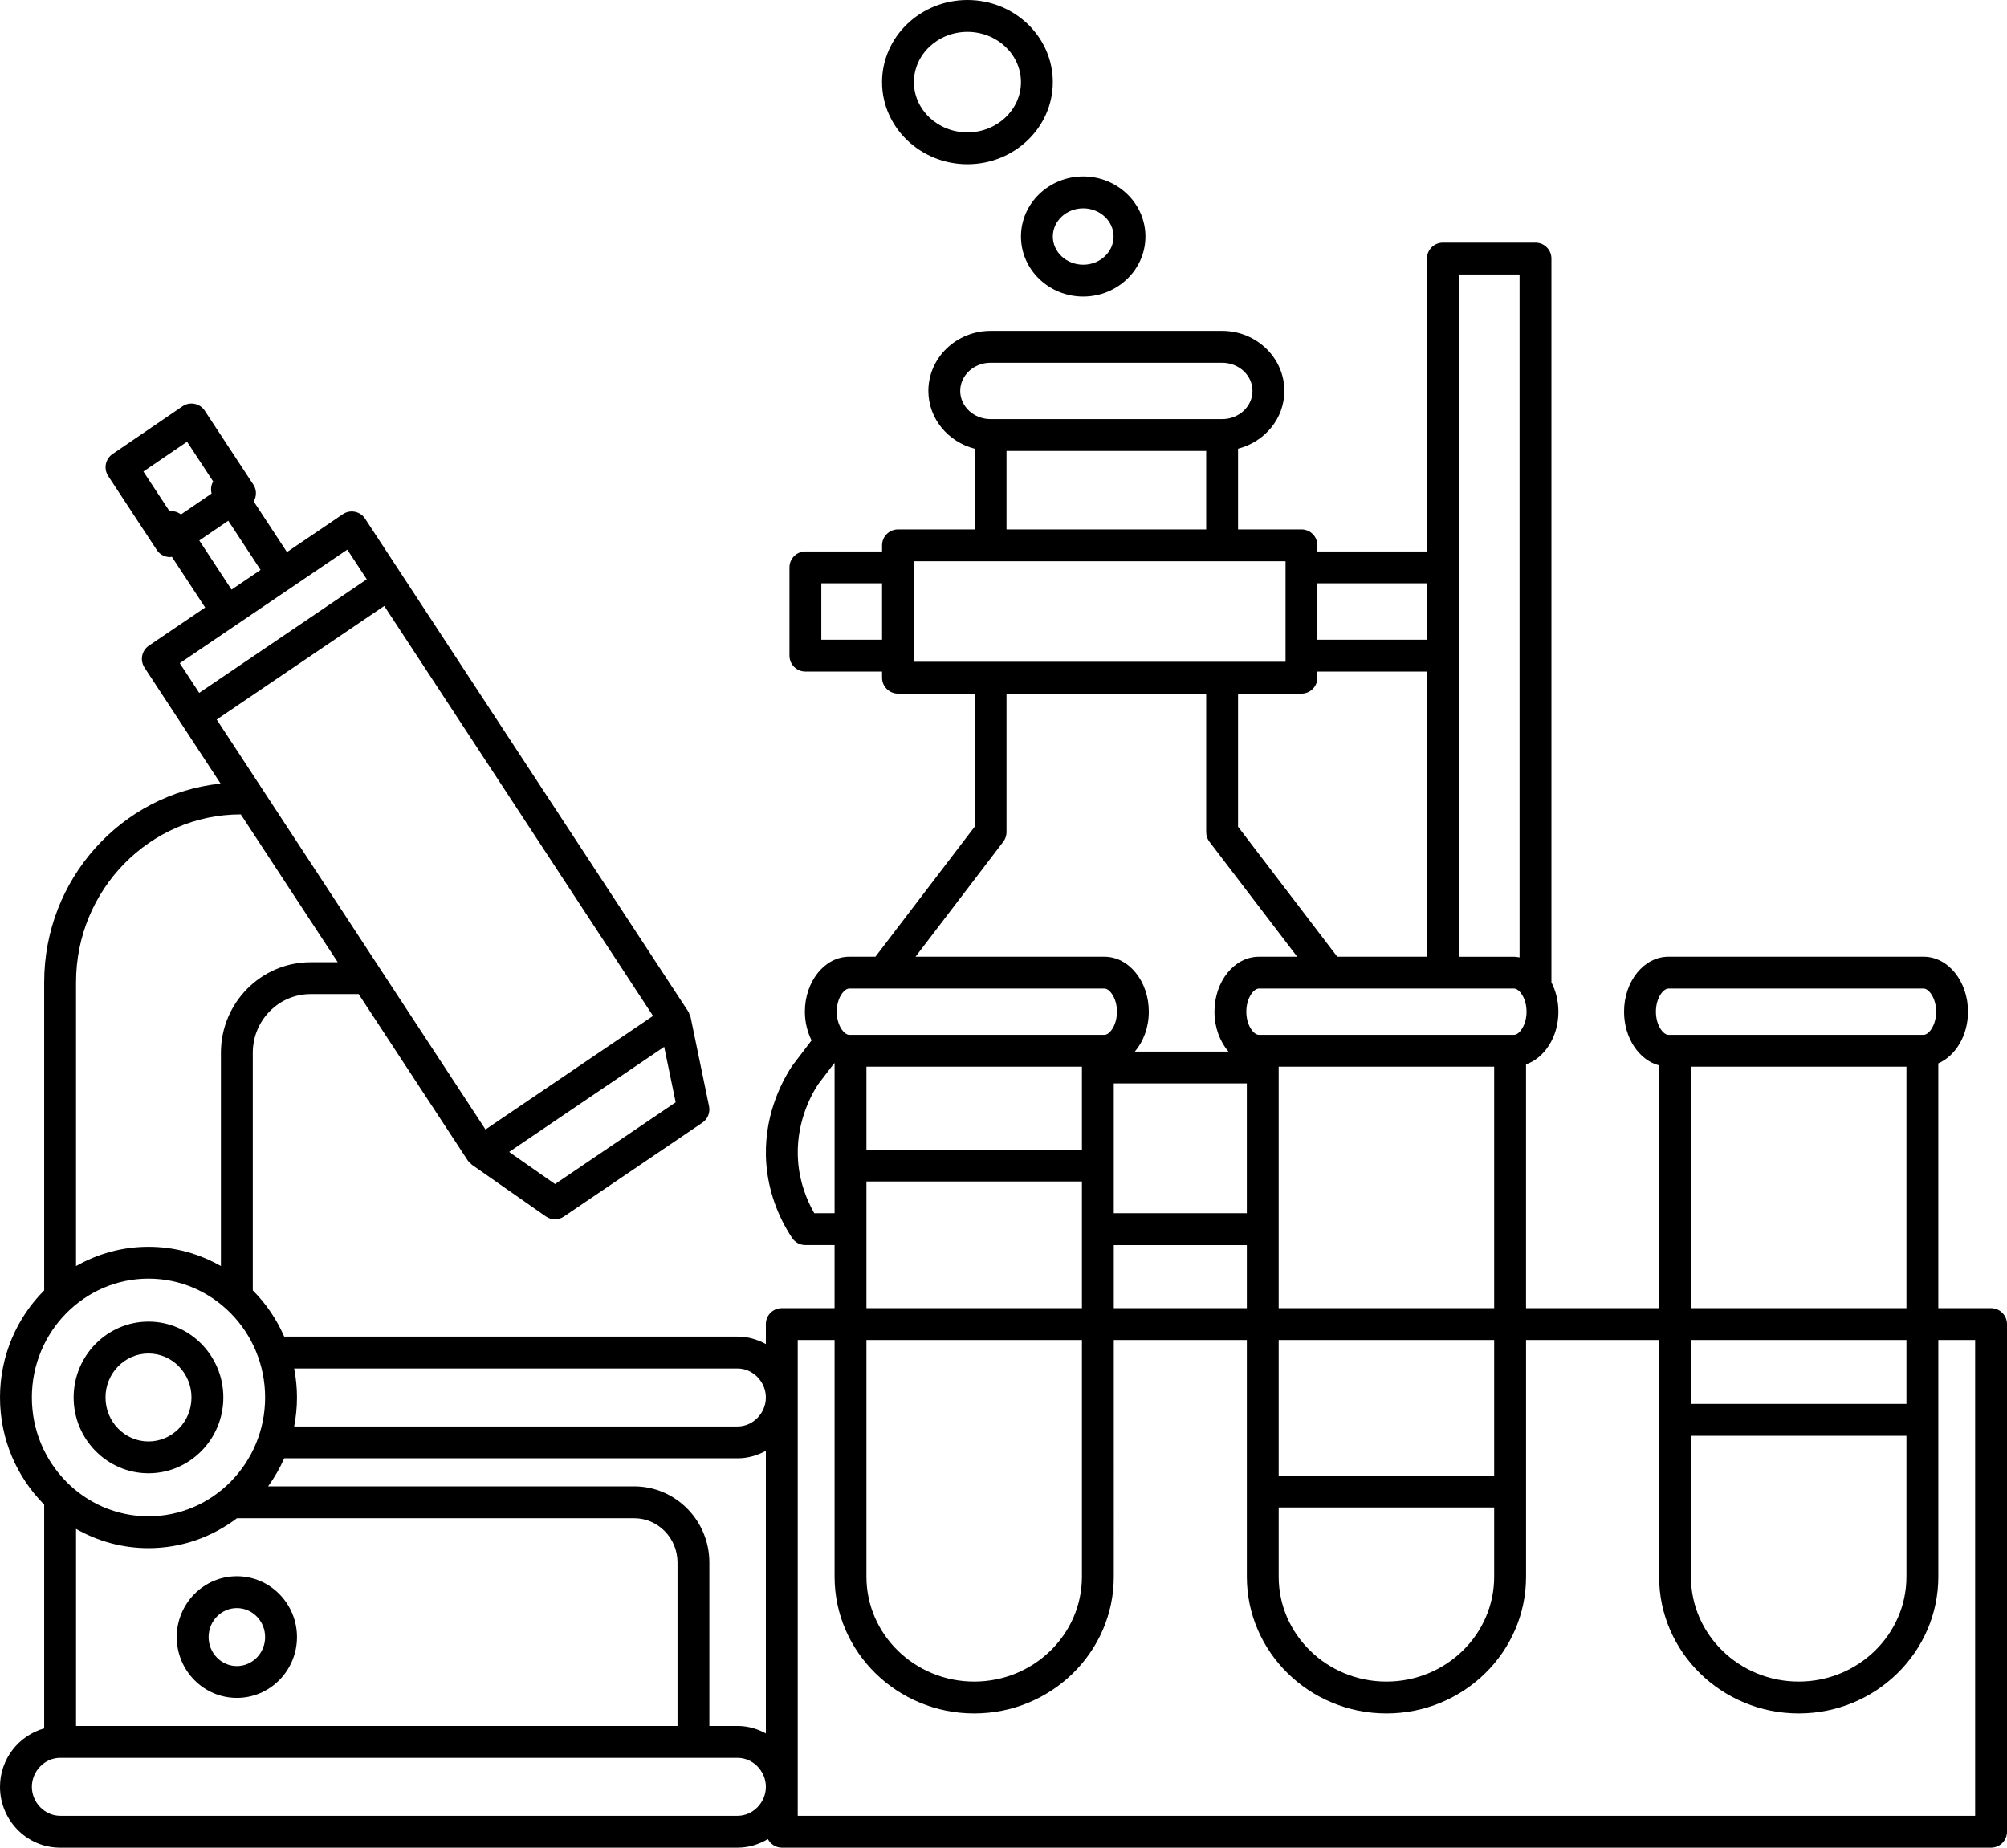 <?xml version="1.0" encoding="UTF-8"?><svg xmlns="http://www.w3.org/2000/svg" xmlns:xlink="http://www.w3.org/1999/xlink" height="116.0" preserveAspectRatio="xMidYMid meet" version="1.0" viewBox="0.0 0.0 126.0 116.0" width="126.0" zoomAndPan="magnify"><g id="change1_1"><path d="M9.322,92.496c2.591,0,4.699-2.136,4.699-4.761s-2.108-4.761-4.699-4.761s-4.699,2.136-4.699,4.761 S6.731,92.496,9.322,92.496z M9.322,84.975c1.488,0,2.699,1.238,2.699,2.761s-1.21,2.761-2.699,2.761s-2.699-1.238-2.699-2.761 S7.833,84.975,9.322,84.975z" fill="inherit"/><path d="M14.87,106.598c2.081,0,3.774-1.714,3.774-3.82s-1.693-3.82-3.774-3.82s-3.774,1.714-3.774,3.82 S12.789,106.598,14.87,106.598z M14.87,100.958c0.978,0,1.774,0.816,1.774,1.82s-0.796,1.82-1.774,1.82s-1.774-0.816-1.774-1.82 S13.892,100.958,14.87,100.958z" fill="inherit"/><path d="M125,82.129h-3.313V66.76c1.082-0.473,1.864-1.741,1.864-3.244c0-1.903-1.248-3.452-2.781-3.452h-16.03 c-1.534,0-2.781,1.548-2.781,3.452c0,1.655,0.944,3.039,2.199,3.373v15.24h-8.353V66.824c1.168-0.409,2.032-1.729,2.032-3.308 c0-0.679-0.164-1.308-0.438-1.843v-45.44c0-0.552-0.448-1-1-1h-5.814c-0.552,0-1,0.448-1,1v18.388h-6.878v-0.385 c0-0.552-0.448-1-1-1h-3.982v-5.065c1.668-0.429,2.907-1.886,2.907-3.629c0-2.079-1.753-3.77-3.907-3.77H62.19 c-2.154,0-3.907,1.691-3.907,3.77c0,1.743,1.239,3.2,2.907,3.629v5.065h-4.814c-0.552,0-1,0.448-1,1v0.385h-4.814 c-0.552,0-1,0.448-1,1v5.54c0,0.552,0.448,1,1,1h4.814v0.385c0,0.552,0.448,1,1,1h4.814v8.356l-6.23,8.162h-1.649 c-1.533,0-2.781,1.548-2.781,3.452c0,0.662,0.159,1.276,0.42,1.802l-1.225,1.608c-0.701,1.069-1.843,3.293-1.614,6.167 c0.13,1.628,0.689,3.229,1.617,4.628c0.186,0.279,0.498,0.447,0.833,0.447h1.833v3.96h-3.313c-0.552,0-1,0.448-1,1v1.255 c-0.531-0.29-1.129-0.469-1.774-0.469H17.843c-0.477-1.091-1.147-2.076-1.973-2.904V66.096c0-2.032,1.625-3.686,3.624-3.686h3.021 l6.849,10.446c0.042,0.064,0.104,0.108,0.158,0.16c0.037,0.036,0.062,0.08,0.106,0.111l0.012,0.008 c0.001,0.001,0.002,0.001,0.003,0.002l4.623,3.232c0.172,0.121,0.372,0.181,0.573,0.181c0.196,0,0.392-0.057,0.561-0.172 l8.696-5.895c0.335-0.227,0.5-0.634,0.418-1.03l-1.155-5.58c0-0.001-0.001-0.002-0.001-0.003l-0.004-0.017 c-0.01-0.05-0.041-0.088-0.058-0.135c-0.026-0.071-0.042-0.145-0.085-0.211L25.23,36.085c0,0,0,0,0,0c0,0,0,0,0,0l-2.31-3.524 c-0.147-0.224-0.377-0.38-0.64-0.432c-0.263-0.053-0.536,0.002-0.757,0.153l-3.508,2.378l-2.088-3.181 c0.186-0.318,0.196-0.724-0.02-1.052l-3.051-4.642c-0.147-0.224-0.378-0.38-0.642-0.432c-0.264-0.052-0.536,0.004-0.758,0.155 l-4.393,2.999c-0.45,0.308-0.571,0.919-0.272,1.375l3.05,4.642c0.147,0.224,0.379,0.38,0.642,0.432 c0.064,0.013,0.129,0.019,0.194,0.019c0.039,0,0.076-0.013,0.114-0.017l2.089,3.182l-3.533,2.395 c-0.452,0.306-0.575,0.919-0.275,1.376l4.777,7.285c-6.212,0.646-11.075,5.99-11.075,12.466v19.35C1.063,82.727,0,85.107,0,87.735 s1.063,5.008,2.774,6.725v14.052C1.18,108.959,0,110.426,0,112.18c0,2.106,1.693,3.82,3.774,3.82h42.534 c0.696,0,1.341-0.205,1.901-0.539c0.168,0.316,0.49,0.539,0.873,0.539H125c0.552,0,1-0.448,1-1V83.129 C126,82.577,125.552,82.129,125,82.129z M104.74,62.064h16.03c0.311,0,0.781,0.579,0.781,1.452s-0.47,1.452-0.781,1.452h-16.03 c-0.311,0-0.781-0.579-0.781-1.452S104.429,62.064,104.74,62.064z M106.158,66.968h13.529v15.161h-13.529V66.968z M106.158,90.141 h13.529v8.847c0,3.631-3.035,6.585-6.765,6.585s-6.764-2.954-6.764-6.585V90.141z M119.687,88.141h-13.529v-4.012h13.529V88.141z M80.276,94.64h13.529v4.348c0,3.631-3.034,6.585-6.764,6.585s-6.765-2.954-6.765-6.585V94.64z M93.805,92.64H80.276v-8.511h13.529 V92.64z M80.276,82.129V66.968h13.529v15.161H80.276z M54.395,66.968h13.529v5.206H54.395V66.968z M78.276,68.019v8.15h-8.353 v-8.15H78.276z M69.924,78.169h8.353v3.96h-8.353V78.169z M95.056,64.968h-16.03c-0.311,0-0.781-0.579-0.781-1.452 s0.47-1.452,0.781-1.452h16.03c0.311,0,0.781,0.579,0.781,1.452S95.367,64.968,95.056,64.968z M77.725,43.547h3.982 c0.552,0,1-0.448,1-1v-0.385h6.878v17.903h-5.63l-6.23-8.162V43.547z M91.585,17.234h3.814v42.874 c-0.114-0.018-0.226-0.043-0.343-0.043h-3.471V41.162v-5.54V17.234z M89.585,36.622v3.54h-6.878v-3.54H89.585z M60.283,24.543 c0-0.976,0.855-1.77,1.907-1.77h14.535c1.052,0,1.907,0.794,1.907,1.77c0,0.976-0.855,1.77-1.907,1.77h-5.814H62.19 C61.138,26.313,60.283,25.519,60.283,24.543z M63.19,28.313h12.535v4.924H63.19V28.313z M51.562,40.162v-3.54h3.814v3.54H51.562z M57.376,41.162v-5.54v-0.385h23.331v0.385v5.54v0.385H57.376V41.162z M62.985,52.848c0.133-0.174,0.205-0.388,0.205-0.607v-8.694 h12.535v8.694c0,0.219,0.072,0.433,0.205,0.607l5.509,7.217h-2.413c-1.533,0-2.781,1.548-2.781,3.452 c0,0.987,0.34,1.873,0.877,2.502h-5.876c0.537-0.63,0.877-1.515,0.877-2.502c0-1.903-1.248-3.452-2.781-3.452H57.477L62.985,52.848 z M53.312,62.064h16.03c0.311,0,0.781,0.579,0.781,1.452s-0.47,1.452-0.781,1.452h-16.03c-0.311,0-0.781-0.579-0.781-1.452 S53,62.064,53.312,62.064z M51.12,76.169c-0.448-0.782-0.907-1.885-1.014-3.234c-0.182-2.28,0.732-4.056,1.251-4.854l1.015-1.33 c0.008,0.003,0.015,0.006,0.023,0.009v9.409H51.12z M54.395,74.174h13.529v7.955H54.395V74.174z M54.395,84.129h13.529v14.859 c0,3.631-3.034,6.585-6.764,6.585s-6.765-2.954-6.765-6.585V84.129z M39.815,93.316H16.832c0.395-0.547,0.737-1.134,1.011-1.761 h28.465c0.645,0,1.243-0.18,1.774-0.469v17.742c-0.531-0.29-1.129-0.469-1.774-0.469h-1.774V98.097 C44.534,95.461,42.417,93.316,39.815,93.316z M46.308,85.915c0.961,0,1.774,0.834,1.774,1.821s-0.813,1.82-1.774,1.82H18.467 c0.114-0.59,0.177-1.197,0.177-1.82c0-0.623-0.063-1.231-0.177-1.821H46.308z M34.846,74.337l-2.883-2.016l9.735-6.599l0.721,3.482 L34.846,74.337z M30.479,70.911L13.604,45.173l10.519-7.13l16.875,25.738L30.479,70.911z M11.744,27.733l1.639,2.494 c-0.133,0.229-0.168,0.498-0.098,0.757l-1.924,1.313c-0.207-0.16-0.462-0.23-0.72-0.201l-1.638-2.493L11.744,27.733z M12.512,33.933l1.819-1.242l2.028,3.09l-1.823,1.236L12.512,33.933z M21.804,34.506l1.222,1.864l-10.519,7.13l-1.222-1.864 L21.804,34.506z M4.774,61.661c0-5.807,4.639-10.532,10.342-10.532h0.001l6.086,9.282h-1.71c-3.101,0-5.624,2.55-5.624,5.686 v13.388c-1.347-0.768-2.896-1.21-4.548-1.21s-3.201,0.443-4.548,1.21V61.661z M2,87.735c0-4.114,3.285-7.461,7.322-7.461 s7.322,3.347,7.322,7.461s-3.285,7.461-7.322,7.461S2,91.85,2,87.735z M9.322,97.197c2.082,0,4-0.705,5.554-1.88h24.94 c1.499,0,2.718,1.248,2.718,2.781v10.262H4.774V95.986C6.121,96.754,7.67,97.197,9.322,97.197z M46.308,114H3.774 C2.813,114,2,113.167,2,112.18s0.813-1.821,1.774-1.821h42.534c0.961,0,1.774,0.834,1.774,1.821S47.269,114,46.308,114z M124,114 H50.082V84.129h2.313v14.859c0,4.734,3.932,8.585,8.765,8.585c4.833,0,8.764-3.851,8.764-8.585V84.129h8.353v14.859 c0,4.734,3.932,8.585,8.765,8.585c4.833,0,8.764-3.851,8.764-8.585V84.129h8.353v14.859c0,4.734,3.932,8.585,8.764,8.585 c4.833,0,8.765-3.851,8.765-8.585V84.129H124V114z" fill="inherit"/><path d="M60.736,10.31c2.956,0,5.36-2.313,5.36-5.155S63.692,0,60.736,0s-5.36,2.313-5.36,5.155S57.781,10.31,60.736,10.31z M60.736,2c1.853,0,3.36,1.415,3.36,3.155s-1.507,3.155-3.36,3.155s-3.36-1.415-3.36-3.155S58.883,2,60.736,2z" fill="inherit"/><path d="M64.097,14.849c0,2.079,1.753,3.77,3.907,3.77s3.907-1.691,3.907-3.77s-1.752-3.77-3.907-3.77S64.097,12.771,64.097,14.849 z M68.004,13.079c1.051,0,1.907,0.794,1.907,1.77c0,0.976-0.855,1.77-1.907,1.77c-1.052,0-1.907-0.794-1.907-1.77 C66.097,13.873,66.952,13.079,68.004,13.079z" fill="inherit"/></g></svg>